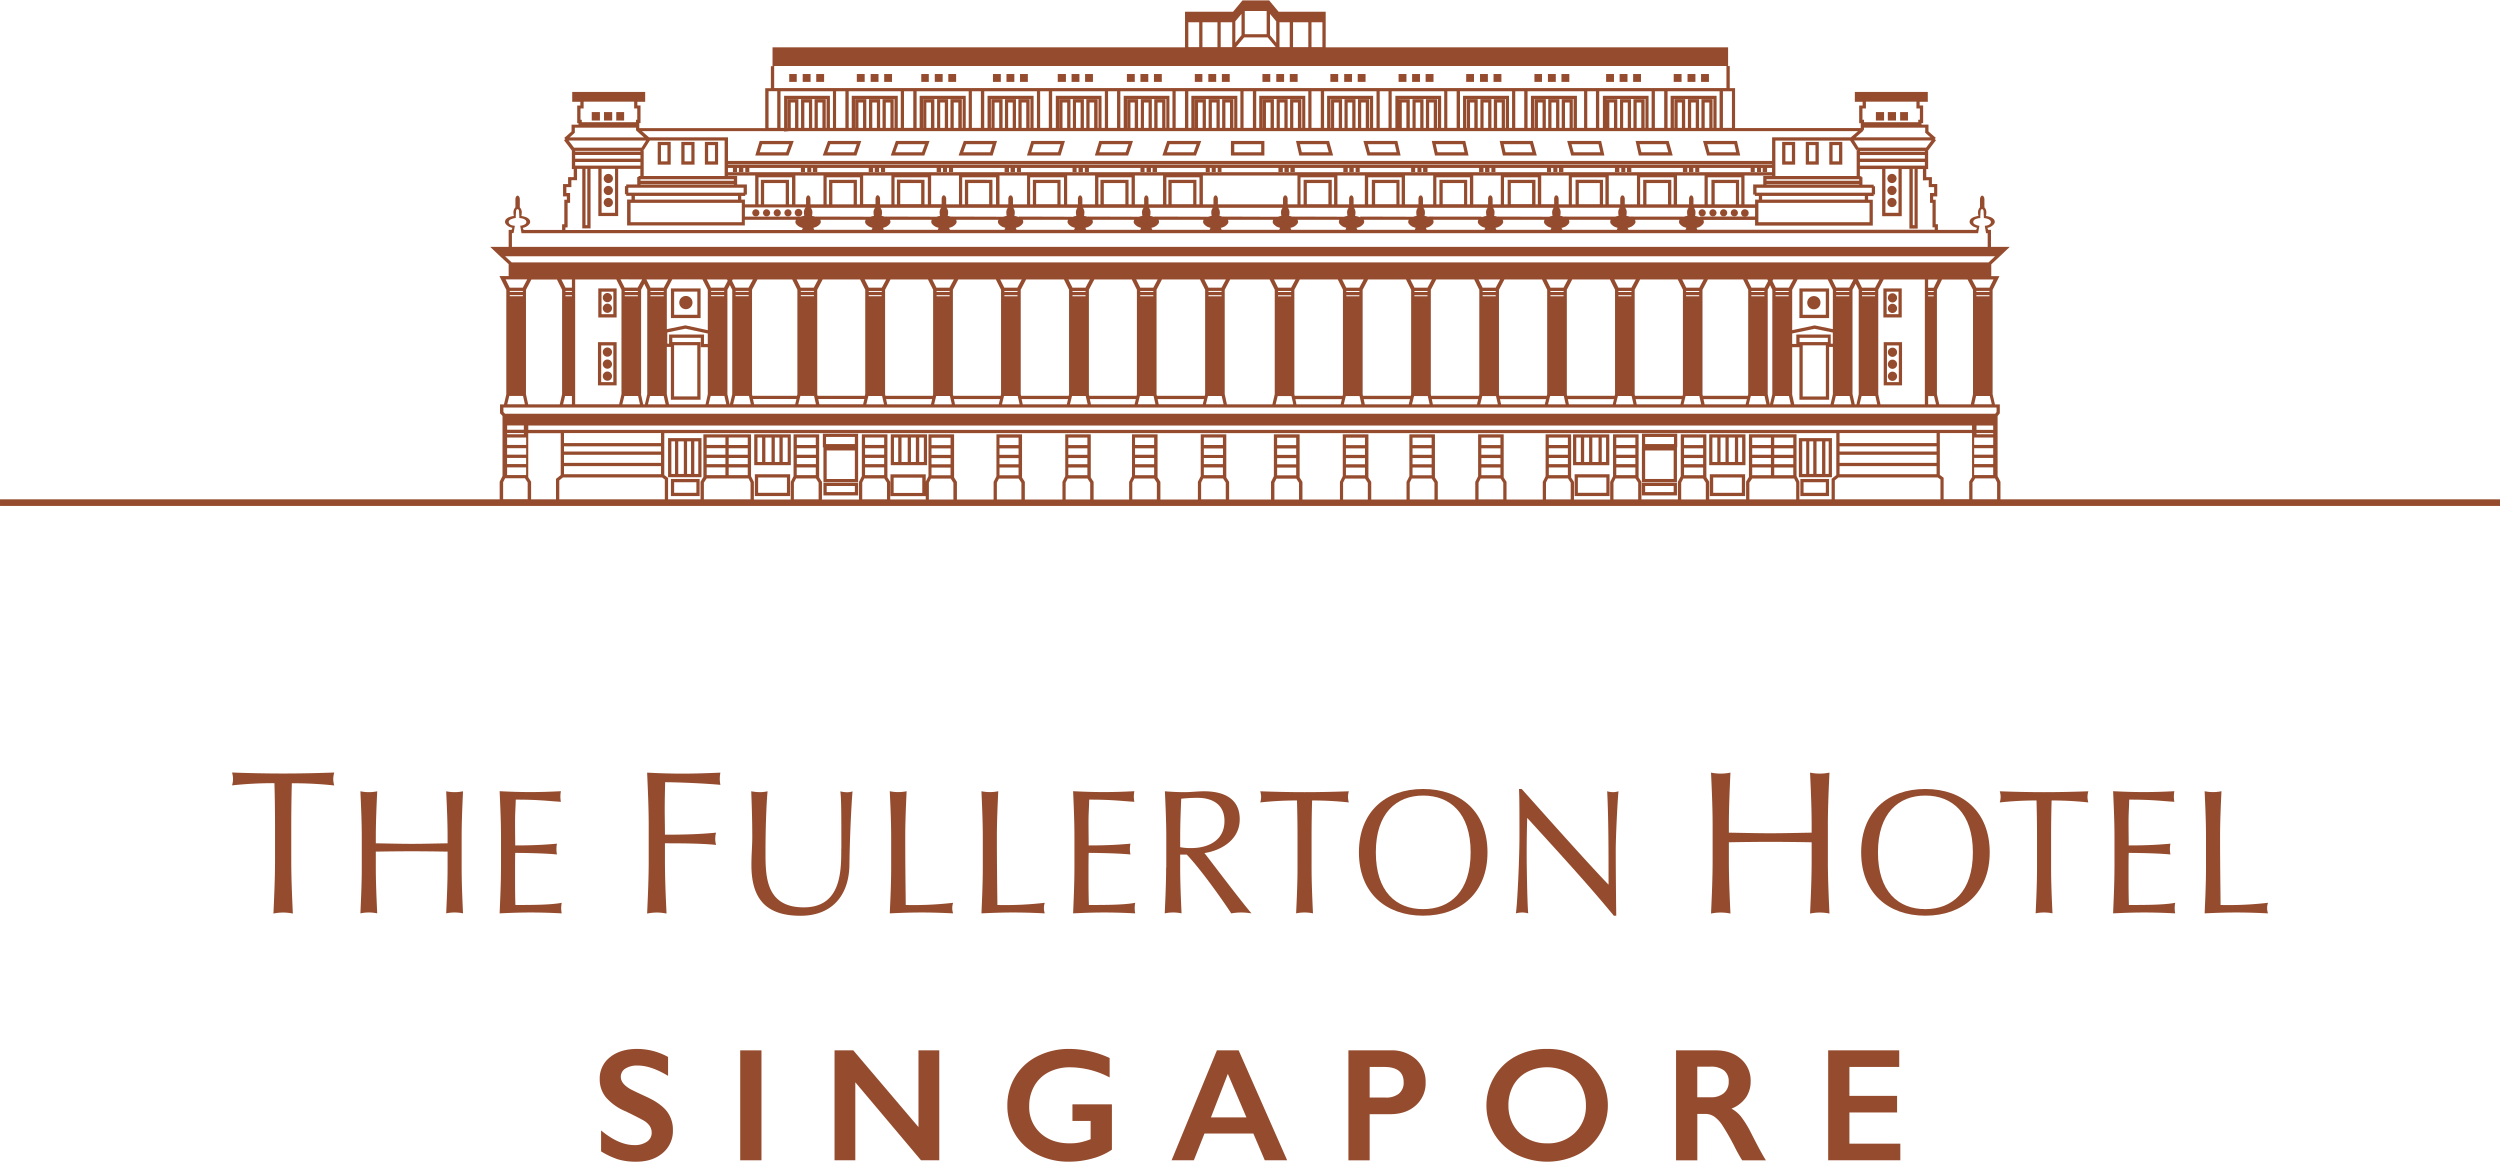 <svg height="215.602" viewBox="0 0 1133.86 526.7" width="463.817" xmlns="http://www.w3.org/2000/svg"><g fill="#954b2d"><path d="m124.74 390.16c0 8-.37 16-.72 24a21.27 21.27 0 0 1 8.8 0c-.36-7.95-.72-16-.72-24v-15.93q0-9.59.26-19.17a173.64 173.64 0 0 1 19.23 1 10.93 10.93 0 0 1 -.45-2.87 11.74 11.74 0 0 1 .45-3c-7.72.28-15.45.45-23.17.45s-15.45-.17-23.17-.45a11.2 11.2 0 0 1 .44 2.88 10.63 10.63 0 0 1 -.44 2.95 173.31 173.31 0 0 1 19.22-1q.27 9.58.27 19.17v15.93z"/><path d="m203 382.3c-5.45.07-10.82.24-16.27.24s-10.83-.17-16.28-.24v-2.81c0-6.91.32-13.89.63-20.79a18.35 18.35 0 0 1 -7.62 0c.3 6.9.62 13.88.62 20.79v13.8c0 6.91-.32 13.89-.62 20.78a18.35 18.35 0 0 1 7.62 0c-.31-6.89-.63-13.87-.63-20.78v-7.22c5.45-.09 10.82-.16 16.28-.16s10.82.07 16.27.16v7.22c0 6.91-.32 13.89-.63 20.78a18.39 18.39 0 0 1 7.63 0c-.31-6.89-.62-13.87-.62-20.78v-13.8c0-6.91.31-13.89.62-20.79a18.39 18.39 0 0 1 -7.63 0c.31 6.9.63 13.88.63 20.79z"/><path d="m227.22 393.21c0 6.91-.33 13.89-.62 20.86 4.75-.23 9.42-.4 14.16-.4s9.42.17 14 .4a12.18 12.18 0 0 1 -.24-2.32 13.89 13.89 0 0 1 .24-2.48c-4.9 1-14.09 1-21 1-.08-2-.16-5.94-.16-12 0-7.69 0-9.7.08-11.63 3.74 0 13.56.17 18.93.72a12.21 12.21 0 0 1 -.24-2.4 13.15 13.15 0 0 1 .24-2.5c-4.6.4-9.74.8-18.93.8 0-2-.08-6.41-.08-10.59 0-3.93.24-6.74.32-10.19 10.11 0 13.94.57 20.47 1a12.32 12.32 0 0 1 -.23-2.42 12.2 12.2 0 0 1 .23-2.4c-4.59.24-9.18.4-13.85.4s-9.26-.16-13.93-.4c.29 6.82.62 13.8.62 20.71v13.8z"/><path d="m294.22 390.16c0 8-.37 16-.72 24a21.27 21.27 0 0 1 8.8 0c-.37-7.95-.72-16-.72-24v-7.87c7.73 0 17.15.08 23.18.74a10.67 10.67 0 0 1 0-5.57c-7.46.75-15.45.93-23.18.93 0-3.89-.1-7.4-.1-11.67 0-3.88.1-7.77.19-12.13 5.84 0 18.59.56 25.06 1.2a14.4 14.4 0 0 1 0-5.55c-6.47.28-11.77.45-17.16.45s-10.68-.17-16.07-.45c.35 8 .72 16 .72 24v15.93z"/><path d="m381.55 384.78c0 10.11 0 26.57-17 26.57-17.36 0-17.36-14.21-17.36-25.12 0-11.87.47-22.79.94-27.53a15.51 15.51 0 0 1 -3.35.4 23.37 23.37 0 0 1 -4.06-.4c.16 4.66.47 11.95.47 20.79 0 4-.39 7.71-.39 12.67 0 15.57 6.86 23 22.27 23 14 0 22-8.91 22.18-23.11.16-11.72.79-25.85 1.41-33.31a7.56 7.56 0 0 1 -2.34.4 14 14 0 0 1 -3.19-.4c.46 3.14.46 10.83.46 26.08z"/><path d="m404.18 393.29c0 6.91-.31 13.89-.63 20.78 4.83-.23 9.58-.4 14.41-.4s9.58.17 14.33.4a7.4 7.4 0 0 1 0-4.8 153.61 153.61 0 0 1 -21.49 1c-.08-7.86-.23-17.33-.23-30.81 0-6.91.31-13.89.62-20.79a18.44 18.44 0 0 1 -7.64 0c.32 6.9.63 13.88.63 20.79v13.8z"/><path d="m445.74 393.29c0 6.91-.31 13.89-.61 20.78 4.82-.23 9.56-.4 14.39-.4s9.58.17 14.33.4a7.58 7.58 0 0 1 0-4.8 153.39 153.39 0 0 1 -21.49 1c-.07-7.86-.23-17.33-.23-30.81 0-6.91.31-13.89.62-20.79a18.35 18.35 0 0 1 -7.62 0c.3 6.9.61 13.88.61 20.79v13.8z"/><path d="m487.3 393.21c0 6.91-.3 13.89-.6 20.86 4.74-.23 9.41-.4 14.16-.4s9.41.17 14 .4a12.15 12.15 0 0 1 -.22-2.32 13.86 13.86 0 0 1 .22-2.48c-4.9 1-14.08 1-21 1-.09-2-.17-5.94-.17-12 0-7.69 0-9.7.08-11.63 3.73 0 13.55.17 18.93.72a12.21 12.21 0 0 1 -.24-2.4 13.15 13.15 0 0 1 .24-2.5c-4.59.4-9.74.8-18.93.8 0-2-.08-6.41-.08-10.59 0-3.93.24-6.74.31-10.19 10.14 0 13.94.57 20.48 1a13.14 13.14 0 0 1 -.23-2.42 13 13 0 0 1 .23-2.4c-4.6.24-9.19.4-13.86.4s-9.25-.16-13.92-.4c.3 6.82.6 13.8.6 20.71v13.8z"/><path d="m535.26 379.49c0-5.78.24-11.56.47-17.42a70 70 0 0 1 7.55-.4c5.29 0 12.07 2.09 12.07 10.51 0 9.56-8.49 12.27-14.87 12.27a24.17 24.17 0 0 1 -5.22-.4zm-6.37 13.8c0 6.91-.32 13.89-.63 20.78a18.35 18.35 0 0 1 7.62 0c-.3-6.89-.62-13.87-.62-20.78v-5.86h3c6.7 7 17 21.76 20.16 26.64a30 30 0 0 1 4.52-.4 32 32 0 0 1 4.67.4c-4.52-5.21-17.52-22.46-21.34-27.36 5.92-.8 16-5 16-15.33 0-9.54-7.4-12.68-16.19-12.68-3 0-5.91.4-8.88.4s-5.92-.16-8.87-.4c.31 6.9.63 13.88.63 20.79v13.8z"/><path d="m588.48 393.29c0 6.91-.32 13.89-.63 20.78a18.44 18.44 0 0 1 7.64 0c-.31-6.89-.63-13.87-.63-20.78v-13.8q0-8.3.24-16.62a148.74 148.74 0 0 1 16.66.89 9 9 0 0 1 -.39-2.5 9.52 9.52 0 0 1 .39-2.56c-6.7.24-13.4.4-20.09.4s-13.39-.16-20.09-.4a9.45 9.45 0 0 1 .39 2.49 9.14 9.14 0 0 1 -.39 2.57 148.88 148.88 0 0 1 16.66-.89q.24 8.33.24 16.62z"/><path d="m667 386.4c0 17.81-9.33 25.75-21.56 25.75s-21.44-7.94-21.44-25.75 9.33-25.76 21.48-25.76 21.52 7.93 21.52 25.76zm-50.67 0c0 18.21 12 28.72 29.11 28.72s29.2-10.51 29.2-28.72-12-28.74-29.2-28.74-29.11 10.51-29.11 28.74z"/><path d="m733.05 415.12c-.08-3.61-.24-21.35-.24-29.54 0-6.24.78-22.14 1.25-26.88a8.86 8.86 0 0 1 -2.48.4 10.13 10.13 0 0 1 -2.65-.4c.62 12.36.62 28 .62 42.37-9.49-9.87-26.7-29.21-39.39-43.41h-1.23c.21 3.6.21 11.39.21 21.51 0 10.59-1 31.13-1.62 34.9a12.94 12.94 0 0 1 2.87-.4 10.59 10.59 0 0 1 2.73.4c-.39-3.2-.7-20.13-.7-27 0-8.51.16-13.32.24-16.3 13.31 14.62 27.48 30 39.31 44.39z"/><path d="m821.66 377.46c-6.29.1-12.48.28-18.77.28s-12.49-.18-18.77-.28v-3.23c0-8 .35-16 .71-24a21.74 21.74 0 0 1 -8.8 0c.36 8 .72 16 .72 24v15.93c0 8-.36 16-.72 24a21.27 21.27 0 0 1 8.8 0c-.36-7.95-.71-16-.71-24v-8.33c6.28-.11 12.48-.19 18.77-.19s12.48.08 18.77.19v8.33c0 8-.35 16-.72 24a21.27 21.27 0 0 1 8.8 0c-.36-7.95-.72-16-.72-24v-15.93c0-8 .36-16 .72-24a21.74 21.74 0 0 1 -8.8 0c.37 8 .72 16 .72 24z"/><path d="m894.79 386.4c0 17.81-9.34 25.75-21.57 25.75s-21.48-7.94-21.48-25.75 9.35-25.76 21.48-25.76 21.57 7.93 21.57 25.76zm-50.67 0c0 18.21 12 28.72 29.1 28.72s29.2-10.51 29.2-28.72-12-28.74-29.2-28.74-29.1 10.51-29.1 28.74z"/><path d="m923.88 393.29c0 6.91-.31 13.89-.62 20.78a18.39 18.39 0 0 1 7.63 0c-.32-6.89-.63-13.87-.63-20.78v-13.8q0-8.3.24-16.62a148.56 148.56 0 0 1 16.65.89 9 9 0 0 1 -.38-2.5 9.51 9.51 0 0 1 .38-2.56c-6.69.24-13.38.4-20.08.4s-13.39-.16-20.08-.4a9.42 9.42 0 0 1 .38 2.49 9.13 9.13 0 0 1 -.38 2.57 148.48 148.48 0 0 1 16.66-.89q.23 8.33.23 16.62z"/><path d="m959 393.21c0 6.91-.32 13.89-.62 20.86 4.74-.23 9.41-.4 14.16-.4s9.42.17 14 .4a13 13 0 0 1 -.22-2.32 14.84 14.84 0 0 1 .22-2.48c-4.89 1-14.09 1-21 1-.07-2-.15-5.94-.15-12 0-7.69 0-9.7.08-11.63 3.74 0 13.54.17 18.91.72a13 13 0 0 1 -.23-2.4 14 14 0 0 1 .23-2.5c-4.59.4-9.72.8-18.91.8 0-2-.08-6.41-.08-10.59 0-3.93.23-6.74.3-10.19 10.13 0 14 .57 20.48 1a13.31 13.31 0 0 1 0-4.82c-4.59.24-9.19.4-13.86.4s-9.25-.16-13.92-.4c.3 6.82.62 13.8.62 20.71v13.8z"/><path d="m1000.52 393.29c0 6.91-.31 13.89-.62 20.78 4.83-.23 9.57-.4 14.4-.4s9.58.17 14.33.4a7.58 7.58 0 0 1 0-4.8 153.6 153.6 0 0 1 -21.5 1c-.06-7.86-.23-17.33-.23-30.81 0-6.91.31-13.89.63-20.79a18.39 18.39 0 0 1 -7.63 0c.31 6.9.62 13.88.62 20.79v13.8z"/><path d="m644.02 33.39h-3.57v3.57h3.57z"/><path d="m637.89 33.39h-3.57v3.57h3.57z"/><path d="m668.53 33.39h-3.55v3.57h3.55z"/><path d="m680.95 33.39h-3.57v3.57h3.57z"/><path d="m674.82 33.39h-3.57v3.57h3.57z"/><path d="m705.62 33.39h-3.57v3.57h3.57z"/><path d="m699.36 33.39h-3.43v3.57h3.43z"/><path d="m582.4 33.39h-3.55v3.57h3.55z"/><path d="m576.13 33.39h-3.56v3.57h3.56z"/><path d="m588.53 33.39h-3.55v3.57h3.55z"/><path d="m613.2 33.39h-3.55v3.57h3.55z"/><path d="m619.34 33.39h-3.56v3.57h3.56z"/><path d="m606.93 33.39h-3.55v3.57h3.55z"/><path d="m635.23 70.36-1.46-6.62h-15.4l1.84 6.62zm-2.65-5.14.82 3.66h-12.07l-1-3.66z"/><path d="m604.63 70.36-1.84-6.62h-15l1.49 6.62zm-3-5.14 1 3.66h-12.21l-.81-3.66z"/><path d="m573.46 63.74h-15.18v6.62h15.18zm-1.46 5.14h-12.2v-3.66h12.2z"/><path d="m697 70.36-1.83-6.62h-15l1.46 6.62zm-3-5.14 1 3.66h-12.17l-.83-3.66z"/><path d="m666.05 70.36-1.48-6.62h-15.2l1.47 6.62zm-2.65-5.14.8 3.66h-12.2l-.82-3.66z"/><path d="m775.08 33.39h-3.58v3.57h3.58z"/><path d="m711.76 33.39h-3.57v3.57h3.57z"/><path d="m738.14 33.39h-3.57v3.57h3.57z"/><path d="m732.01 33.39h-3.57v3.57h3.57z"/><path d="m744.27 33.39h-3.57v3.57h3.57z"/><path d="m768.95 33.39h-3.58v3.57h3.58z"/><path d="m762.66 33.39h-3.56v3.57h3.56z"/><path d="m789.26 70.36-1.47-6.62h-15.4l1.85 6.62zm-2.66-5.14.82 3.66h-12.07l-1-3.66z"/><path d="m758.65 70.36-1.83-6.62h-15l1.46 6.62zm-3-5.14 1 3.66h-12.21l-.81-3.66z"/><path d="m727.66 70.36-1.47-6.62h-15.41l1.84 6.62zm-2.66-5.14.81 3.66h-12.06l-1-3.66z"/><path d="m835.57 64.17h-5.9v10.32h5.9zm-1.48 8.83h-2.94v-7.35h2.94z"/><path d="m824.87 64.17h-5.87v10.32h5.9v-10.32zm-1.47 8.83h-2.95v-7.35h2.95z"/><path d="m814.18 64.17h-5.9v10.32h5.9zm-1.48 8.83h-2.94v-7.35h2.94z"/><path d="m829.58 144.08v-13.45h-13.47v13.45zm-12-12h10.5v10.5h-10.48v-10.5z"/><path d="m865.35 50.65h-3.56v3.84h3.56z"/><path d="m854.51 50.65h-3.71v3.84h3.71z"/><path d="m859.92 50.65h-3.71v3.84h3.71z"/><path d="m862.52 130.63h-8.32v13.18h8.32zm-1.47 11.68h-5.37v-10.2h5.37z"/><path d="m854.34 174.6h8.32v-19.6h-8.32zm1.48-18.11h5.37v16.64h-5.37z"/><path d="m775.48 224.81h16v-9.9h-16zm1.47-8.42h13.05v6.93h-13v-6.93z"/><path d="m783.34 196.8h-8.14v14h16.45v-14zm-3 1.48h2.24v11.07h-2.24zm3.71 0h2.81v11.07h-2.81zm-7.41 0h2.24v11.07h-2.24zm13.5 11.07h-1.81v-11.07h1.81z"/><path d="m823.12 216.25h7.74v-17.73h-15v17.73h7.28zm3.27-1.48h-2.51v-14.77h2.51v14.78zm-4 0h-1.8v-14.77h1.8v14.78zm7 0h-1.5v-14.77h1.5v14.78zm-12-14.78h1.8v14.78h-1.8v-14.77z"/><path d="m816.55 224.81h13v-7.76h-13zm1.48-6.28h10.07v4.79h-10.1v-4.79z"/><path d="m721.45 210.82h8.45v-14h-16.46v14h8zm3.55-1.47h-2.81v-11.07h2.81zm-4.28 0h-2.23v-11.07h2.23zm7.7 0h-1.95v-11.07h1.95zm-13.5-11.07h2.08v11.07h-2.09v-11.07z"/><path d="m714.16 224.81h15.84v-9.9h-15.84zm1.47-8.42h12.92v6.93h-12.92z"/><path d="m744.67 202.65v15.88h15.9v-15.83h.13v-6.18h-16v6.13zm14.41 14.4h-12.93v-12.92h12.93zm-12.93-19.05h13.07v3.22h-13.07z"/><path d="m744.67 224.52h15.9v-5.76h-15.9zm1.48-4.28h12.93v2.76h-12.93v-2.8z"/><path d="m283.07 50.65h-3.57v3.84h3.57z"/><path d="m277.66 50.65h-3.72v3.84h3.72z"/><path d="m272.09 50.65h-3.71v3.84h3.71z"/><path d="m279.67 130.63h-8.32v13.18h8.32zm-1.49 11.68h-5.36v-10.2h5.36z"/><path d="m373.77 33.39h-3.57v3.57h3.57z"/><path d="m367.64 33.39h-3.58v3.57h3.58z"/><path d="m361.36 33.39h-3.42v3.57h3.42z"/><path d="m392.17 33.39h-3.57v3.57h3.57z"/><path d="m404.57 33.39h-3.55v3.57h3.55z"/><path d="m398.44 33.39h-3.57v3.57h3.57z"/><path d="m427.54 33.39h-3.58v3.57h3.58z"/><path d="m421.25 33.39h-3.42v3.57h3.42z"/><path d="m360 63.74h-15.45l-2 6.62h15.05zm-15.46 5.14 1.12-3.66h12.24l-1.33 3.66z"/><path d="m319.69 64.17v10.32h6v-10.32zm4.57 8.83h-3.09v-7.35h3.09z"/><path d="m309 74.49h6v-10.32h-6zm1.48-8.84h3.08v7.35h-3.08z"/><path d="m298.3 74.49h5.9v-10.32h-5.9zm1.48-8.84h2.93v7.35h-2.93z"/><path d="m304.3 144.08h13.45v-13.45h-13.45zm1.46-12h10.51v10.5h-10.51z"/><path d="m421.6 63.74h-15.27l-2.33 6.62h15.2zm-15.55 5.14 1.32-3.66h12.12l-1.32 3.66z"/><path d="m390.62 63.74h-15.09l-2.39 6.62h15.28zm-15.37 5.14 1.31-3.66h12l-1.23 3.66z"/><path d="m514.67 33.39h-3.57v3.57h3.57z"/><path d="m526.93 33.39h-3.56v3.57h3.56z"/><path d="m520.8 33.39h-3.56v3.57h3.56z"/><path d="m551.6 33.39h-3.57v3.57h3.57z"/><path d="m545.33 33.39h-3.43v3.57h3.43z"/><path d="m557.73 33.39h-3.56v3.57h3.56z"/><path d="m433.65 33.39h-3.55v3.57h3.55z"/><path d="m466.17 33.39h-3.55v3.57h3.55z"/><path d="m460.05 33.39h-3.57v3.57h3.57z"/><path d="m453.92 33.39h-3.57v3.57h3.57z"/><path d="m483.44 33.39h-3.71v3.57h3.71z"/><path d="m495.7 33.39h-3.57v3.57h3.57z"/><path d="m489.57 33.39h-3.57v3.57h3.57z"/><path d="m483 63.74h-15.23l-2 6.62h15.23zm-15.26 5.14 1.12-3.66h12.14l-1.13 3.66z"/><path d="m452.21 63.74h-15.07l-2.39 6.62h15.44l2-6.62zm-15.35 5.14 1.32-3.66h12l-1.12 3.66z"/><path d="m544.82 63.74h-15.43l-2.2 6.62h15.23zm-15.58 5.14 1.21-3.66h12.25l-1.31 3.66z"/><path d="m513.84 63.74h-15.27l-2 6.62h15.08l2.2-6.62zm-15.29 5.14 1.12-3.66h12.13l-1.23 3.66z"/><path d="m373.16 202.7h.3v15.83h15.74v-22h-16v6.18zm14.55 14.35h-12.77v-12.92h12.77zm-13.06-19.05h13.06v3.22h-13.06z"/><path d="m412.42 196.8h-8.42v14h16.46v-14h-8zm-3.54 1.48h2.8v11.07h-2.8zm4.28 0h2.22v11.07h-2.22zm-7.71 0h1.94v11.07h-1.94zm13.55 11.07h-2.09v-11.07h2.09z"/><path d="m310.88 198.52h-7.88v17.73h15.16v-17.73h-7.29zm-3.26 1.48h2.52v14.78h-2.52zm4 0h1.8v14.78h-1.8zm-7.13 0h1.66v14.78h-1.66zm12.21 14.78h-1.8v-14.78h1.8z"/><path d="m304.3 224.81h13v-7.76h-13zm1.46-6.28h10.08v4.79h-10.08z"/><path d="m350.66 196.8h-8.58v14h16.59v-14h-8zm-3.53 1.48h2.79v11.07h-2.79zm4.28 0h2.09v11.07h-2.09zm-7.86 0h2.09v11.07h-2.09zm13.66 11.07h-2.21v-11.07h2.25v11.07z"/><path d="m342.36 224.81h16v-9.9h-16zm1.49-8.42h13.06v6.93h-13.06z"/><path d="m373.46 224.52h15.74v-5.76h-15.74zm1.48-4.28h12.77v2.76h-12.77v-2.8z"/><path d="m279.67 174.6v-19.6h-8.47v19.6zm-7-18.11h5.5v16.64h-5.5z"/><path d="m650.16 33.39h-3.58v3.57h3.58z"/><path d="m907.3 226.3v-8l-1.3-2.54v-19.48-1.47-1.95-4.34l1-1.28v-4h-2.2l-1.06-4.59v-47.36l2.4-4.82.7-1.42h-3.71v-5.35l3.83-3.58 4.55-4.33h-8.51v-7.7h-1.24l-.4-.91a8.42 8.42 0 0 0 1.53-.53s1.79-1 1.83-2.1-.79-1.77-1.91-2.26a12 12 0 0 0 -2.11-.53 4.68 4.68 0 0 0 .18-1.21 3.52 3.52 0 0 0 -.36-2 4.28 4.28 0 0 0 -.5-.68v-3.71c0-.68-.41-1.61-1-1.61s-1 .93-1 1.61v3.69a3 3 0 0 0 -.51.68 3.53 3.53 0 0 0 -.37 2 5.15 5.15 0 0 0 .18 1.21 12.72 12.72 0 0 0 -2.11.53c-1.12.49-1.94 1.11-1.9 2.26s1.82 2.1 1.82 2.1a8.32 8.32 0 0 0 1.54.53l-.4.91h-17.34v-2.57h-1v-11.09h-1.15v-1.51h1.85v-5.62h-2.42v-3.13h-2.56v-3.66h.85v-8.43l3.57-4.69-.6-.45.5-.57-3.32-2.91v-3.11h-3.15v-.67h.73v-8h-1.59v-1.66h3.7v-4.49h-33.09v4.49h3.53v1.68h-1.56v8h.71v2.23h-57v-18.12h-2.42v-10h-.74v-8.52h-182.51v-16.14h-21.36l-4.28-5.13h-12.1l-4.28 5.13h-21.78v16.14h-187.08v8.56h-.75v10h-2.56v18.1h-57.13v-2.27h.57v-8h-1.43v-1.66h3.54v-4.49h-33.09v4.49h3.68v1.68h-1.42v8h.57v.67h-3.14v3.11l-3.3 2.91.48.57-.6.45 3.56 4.69v8.43h.85v3.66h-2.55v3.13h-2.29v5.6h1.72v1.51h-1.15v11.12h-1v2.57h-17.44l-.39-.91a8.51 8.51 0 0 0 1.52-.53s1.79-1 1.82-2.1-.77-1.77-1.9-2.26a12.21 12.21 0 0 0 -2.09-.53 5.22 5.22 0 0 0 .16-1.21 3.37 3.37 0 0 0 -.36-2 3 3 0 0 0 -.5-.68v-3.72c0-.68-.4-1.61-1-1.61s-1 .93-1 1.61v3.69a5 5 0 0 0 -.51.68 3.52 3.52 0 0 0 -.36 2 5.78 5.78 0 0 0 .17 1.21 12.1 12.1 0 0 0 -2.1.53c-1.12.49-1.94 1.11-1.91 2.26s1.83 2.1 1.83 2.1a8.12 8.12 0 0 0 1.53.53l-.39.91h-1.32v7.7h-8.39l4.56 4.33 3.83 3.54v5.39h-4.18l.71 1.42 2.4 4.82v47.36l-1.06 4.59h-1.79v4l1.13 1.27v27.21l-1.29 2.57v8h-226.62v3h1133.86v-3zm-104.1-23.16v2.92h-8.5v-2.92zm-8.5-1.49v-3.37h8.5v3.37zm8.5 5.9v2.79h-8.5v-2.79zm0 4.29v3.49h-8.5v-3.49zm-8.49 5h19l.94 1.85v7.63h-21.23v-7.59zm18.62-13.68v2.92h-8.64v-2.92zm-8.64-1.49v-3.37h8.64v3.37zm8.64 5.9v2.79h-8.64v-2.79zm0 4.29v3.49h-8.64v-3.49zm1.48 3.92v-19h-21.59v19.32l-1.29 2.18v8h-16.73v-8l-1.28-2v-19.48h-11.62v19l-1.3 2.53v8h-16.54v-8l-1.28-2v-19.53h-11.6v19l-1.29 2.57v8h-16.42v-8l-1.29-2v-19.57h-11.58v19l-1.29 2.57v8h-16.43v-8l-1.29-2v-19.57h-11.6v19l-1.29 2.57v8h-17v-8l-1.29-2v-19.57h-11.6v19l-1.29 2.57v8h-16v-8l-1.28-2v-19.57h-11.64v19l-1.28 2.57v8h-17v-8l-1.28-2v-19.57h-11.69v19l-1.29 2.57v8h-19v-8l-1.28-2v-19.57h-11.6v19l-1.29 2.57v8h-17v-8l-1.29-2v-19.57h-11.6v19l-1.29 2.57v8h-16.11v-8l-1.29-2v-19.57h-11.58v19l-1.27 2.57v8h-17.05v-8l-1.27-2v-19.57h-11.62v19l-1.28 2.57v8h-16.64v-8l-1.28-2v-19.57h-11.63v19l-1.23 2.46v-3.31h-16v9.9h16v1.49h-16.11v-8l-1.27-2v-19.54h-11.61v19l-1.29 2.57v8h-16.79v-8l-1.27-2v-19.57h-11.62v19l-1.28 2.57v8h-16.71v-8l-1.29-2.57v-19h-21.62v19.32l-1.28 2.18v8h-14.72v-9.74l-1.72-1.29v-19h531.55v19l-2.13 1.73v9.3h-14.61v-8l-1.28-2.57zm-42.37-12.62v2.92h-8.65v-2.92zm-8.65-1.49v-3.37h8.65v3.37zm8.65 5.9v2.79h-8.65v-2.79zm0 4.29v3.49h-8.65v-3.49zm0 5 1.22 1.9v7.58h-11.16v-7.63l.94-1.85zm-30.74-13.72v2.92h-8.65v-2.92zm-8.65-1.49v-3.37h8.65v3.37zm8.65 5.9v2.79h-8.65v-2.79zm0 4.29v3.49h-8.65v-3.49zm.06 5 1.23 1.9v7.58h-11.21v-7.63l.92-1.85zm-30.66-13.7v2.92h-8.64v-2.92zm-8.64-1.49v-3.37h8.64v3.37zm8.64 5.9v2.79h-8.64v-2.79zm0 4.29v3.49h-8.64v-3.49zm.06 5 1.22 1.9v7.58h-11.21v-7.63l.94-1.85zm-30.65-13.68v2.92h-8.65v-2.92zm-8.65-1.49v-3.37h8.65v3.37zm8.65 5.9v2.79h-8.65v-2.79zm0 4.29v3.49h-8.65v-3.49zm.06 5 1.23 1.9v7.58h-11.21v-7.63l.92-1.85zm-31.26-13.68v2.92h-8.66v-2.92zm-8.66-1.49v-3.37h8.66v3.37zm8.66 5.9v2.79h-8.66v-2.79zm0 4.29v3.49h-8.66v-3.49zm.05 5 1.23 1.9v7.58h-11.22v-7.63l.93-1.85zm-30.28-13.68v2.92h-8.64v-2.92zm-8.64-1.49v-3.37h8.64v3.37zm8.64 5.9v2.79h-8.64v-2.79zm0 4.29v3.49h-8.64v-3.49zm.06 5 1.23 1.9v7.58h-11.22v-7.63l.93-1.85zm-31.27-13.68v2.92h-8.63v-2.92zm-8.63-1.49v-3.37h8.63v3.37zm8.63 5.9v2.79h-8.63v-2.79zm0 4.29v3.49h-8.63v-3.49zm.06 5 1.23 1.9v7.58h-11.16v-7.63l.93-1.85zm-33.24-13.68v2.92h-8.69v-2.92zm-8.69-1.59v-3.37h8.65v3.37zm8.65 5.9v2.79h-8.65v-2.79zm0 4.29v3.49h-8.65v-3.49zm.06 5 1.23 1.9v7.58h-11.17v-7.63l.92-1.85zm-31.26-13.68v2.92h-8.66v-2.92zm-8.66-1.49v-3.37h8.66v3.37zm8.66 5.9v2.79h-8.66v-2.79zm0 4.29v3.49h-8.66v-3.49zm0 5 1.23 1.9v7.58h-11.13v-7.63l.93-1.85zm-30.28-13.68v2.92h-8.65v-2.92zm-8.65-1.49v-3.37h8.65v3.37zm8.65 5.9v2.79h-8.65v-2.79zm0 4.29v3.49h-8.65v-3.49zm.05 5 1.23 1.9v7.58h-11.13v-7.63l.95-1.85zm-31.26-13.68v2.92h-8.64v-2.92zm-8.64-1.49v-3.37h8.64v3.37zm8.64 5.9v2.79h-8.64v-2.79zm0 4.29v3.49h-8.64v-3.49zm.06 5 1.23 1.9v7.58h-11.12v-7.63l.93-1.85zm-30.9-13.68v2.92h-8.64v-2.92zm-8.64-1.49v-3.37h8.64v3.37zm8.64 5.9v2.79h-8.64v-2.79zm0 4.29v3.49h-8.64v-3.49zm.06 5 1.23 1.9v7.58h-11.12v-7.63l.93-1.85zm-12.89-.43v6.93h-12.98v-6.93zm-17.29-13.35v2.92h-8.66v-2.92zm-8.66-1.49v-3.37h8.66v3.37zm8.66 5.9v2.79h-8.66v-2.79zm0 4.29v3.49h-8.66v-3.49zm.05 5 1.24 1.9v7.58h-11.23v-7.63l.93-1.85zm-31-13.68v2.92h-8.65v-2.92zm-8.65-1.49v-3.37h8.6v3.37zm8.65 5.9v2.79h-8.65v-2.79zm-8.65 4.29h8.6v3.49h-8.65v-3.49zm-1.28 6.83.93-1.85h9l1.22 1.9v7.58h-11.2v-7.63zm-31.12-15.55v2.92h-8.49v-2.92zm-8.49-1.49v-3.37h8.49v3.37zm8.49 5.9v2.79h-8.49v-2.79zm0 4.29v3.49h-8.49v-3.49zm10.49 5 .92 1.85v7.63h-21.17v-7.59l1.29-1.89zm-.36-13.68v2.92h-8.64v-2.92zm-8.64-1.49v-3.37h8.64v3.37zm8.64 5.9v2.79h-8.64v-2.79zm0 4.29v3.49h-8.64v-3.49zm-99.55 4.47v-20h14.73v19l-2.14 1.7v9.3h-11.29v-8l-1.28-2zm-9.6-6v-2.79h8.63v2.79zm8.63 1.5v3.49h-8.61v-3.49zm-8.61-5.77v-2.92h8.63v2.92zm0-4.41v-3.37h8.63v3.37zm0-4.85v-.52h7.6v.52zm664.41-3.94v1.95h-654.81v-1.95zm-60.09 18.4h44v3.65h-44zm0-1.48v-3.66h44v3.66zm0-5.13v-2.37h44v2.37zm0-3.86v-4.51h44v4.51zm-578.52 10.47h44v3.65h-44zm0-1.48v-3.66h44v3.66zm0-5.13v-2.37h44v2.37zm0-3.86v-4.51h44v4.51zm-2.14 16.93 1.66-1.33h44.95l1.25.92v9h-47.86v-8.58zm578.51 0 1.66-1.33h45l1.25.92v9h-47.91v-8.58zm47.63-2.45v-19h14.61v20l-1.29 2v8h-11.6v-9.74l-1.72-1.29zm15.57-3.43h8.63v3.49h-8.64v-3.49zm0-1.5v-2.79h8.63v2.79zm0-4.28v-2.92h8.63v2.92zm0-4.41v-3.37h8.63v3.37zm1.06-4.85v-.52h7.57v.52zm-1.82 21.92 1.23-1.9h9l.93 1.85v7.63h-11.16zm9.4-23.91h-7.58v-1.95h7.57v1.95zm1.26-10.08h.27v2l-.63.78h-675.85l-.74-.82v-2h677zm-652.67-58.11 2.33 4.68v47.36l-1.05 4.59h-14.33l-1-4.59v-47.36l2.46-4.68zm639.78 0 2.46 4.68v47.36l-1 4.59h-14.3l-1.06-4.59v-47.36l2.32-4.68zm-17.88 7.14h2.5v.48h-2.5zm0-1.47v-.44h2.5v.44zm0 47.19h2.65l.93 3.77h-3.58zm2.5-49.12h-2.5v-3.74h4.35zm-4 52.89h-20.13l-1-4.59v-47.36l2.46-4.68h18.67zm-70.32 0-.94-4.59v-47.36l1.08-2.08 1 2.08v47.36l-1.06 4.59zm-217.08-49.49v.48h-5.94v-.48zm-5.94-1.47v-.44h5.94v.44zm6.06 47.19.84 3.77h-8l.94-3.77zm1.82 1.4h21.05l-.54 2.37h-20.05l-.49-2.37zm29-47.12v.48h-5.93v-.48zm-5.93-1.47v-.44h5.93v.44zm6 47.19.85 3.77h-8l.92-3.77zm1.82 1.4h21.06l-.56 2.37h-19.93l-.5-2.37zm29-47.12v.48h-5.93v-.48zm-5.93-1.47v-.44h5.93v.44zm6.06 47.19.84 3.77h-8l.94-3.77zm1.81 1.4h21.06l-.56 2.37h-20l-.49-2.37zm29-47.12v.48h-5.94v-.48zm-5.94-1.47v-.44h5.94v.44zm6.06 47.19.85 3.77h-8l.93-3.77zm1.81 1.4h20.9l-.56 2.37h-19.83l-.5-2.37zm28.83-47.12v.48h-5.93v-.48zm-5.94-1.47v-.44h5.94v.44zm6.06 47.19.85 3.77h-8l.93-3.77zm1.81 1.4h20.94l-.54 2.37h-19.89l-.5-2.37zm28.83-47.12v.48h-5.89v-.48zm-5.89-1.47v-.44h5.94v.44zm6 47.19.85 3.77h-8l.93-3.77zm1.82 1.4h20.89l-.54 2.37h-19.84l-.49-2.37zm28.82-47.12v.48h-5.93v-.48zm-5.93-1.47v-.44h5.93v.44zm6 47.19.85 3.77h-8l.92-3.77zm1.83 1.4h19.75l-.56 2.37h-18.63l-.49-2.37zm27.67-47.12v.48h-5.92v-.48zm-5.92-1.47v-.44h5.92v.44zm6 47.19.84 3.77h-8l.94-3.77zm10.94-45.72v.48h-5.94v-.48zm-5.94-1.47v-.44h5.94v.44zm6.05 47.19.84 3.77h-8l.91-3.77zm19.78-23.75h-.81v-4.14h-15.61v4.28h-1.88v-4.75l10.18-2.12 8.25 1.7v5.08zm-14.95-.73v-1.93h12.83v1.93zm11.93 1.48v23.2h-10.5v-23.2zm-15.28 22.17v-21.31h3.29v23.82h13.47v-23.95h1.7v21.45l-1.07 4.59h-16.42l-1-4.59zm19.81.82h6.2l.86 3.77h-8l.93-3.77zm6.08-45.72v.48h-5.94v-.48zm-5.94-1.47v-.44h5.94v.44zm7.42 46.37v-47.35l1.43-2.72 1.38 2.72v47.36l-1 4.59h-.8l-1-4.59zm10.24-44.9v.48h-5.94v-.48zm-5.94-1.47v-.44h5.94v.44zm6.06 47.19.84 3.77h-8l.92-3.77zm-.12-49.12h-5.94l-1.84-3.73h9.75l-2 3.74zm-9.79-3.74-1.95 3.7h-5.94l-1.84-3.74zm-11.7 0 2.33 4.68v17.85l-8.27-1.7-10.17 2.17v-18.31l2.46-4.68zm-17.59 3.74h-5.94l-1.52-3.07.34-.67h9.09l-2 3.74zm-9.79-3.74.34.69-1.62 3.05h-5.92l-1.86-3.74zm-11 0 2.32 4.68v47.36l-.17.73h-20.42l-.14-.73v-47.35l2.46-4.68zm-19.85 3.74h-5.93l-1.86-3.74h9.77l-2 3.74zm-9.78-3.74 2.34 4.68v47.36l-.16.73h-21.58l-.14-.73v-47.35l2.46-4.68zm-21 3.74h-5.93l-1.85-3.74h9.76l-2 3.74zm-9.78-3.74 2.33 4.68v47.36l-.17.73h-21.54l-.15-.73v-47.35l2.46-4.68zm-21 3.74h-5.95l-1.85-3.74h9.76l-2 3.74zm-9.78-3.74 2.33 4.68v47.36l-.17.73h-21.53l-.16-.73v-47.35l2.46-4.68zm-21 3.74h-5.94l-1.85-3.74h9.76l-2 3.74zm-9.79-3.74 2.34 4.68v47.36l-.17.73h-21.67l-.15-.73v-47.35l2.46-4.68zm-21.14 3.74h-5.93l-1.86-3.74h9.77l-2 3.74zm-9.78-3.74 2.34 4.69v47.36l-.18.73h-21.67l-.14-.73v-47.36l2.46-4.68zm-21.15 3.74h-5.93l-1.86-3.74h9.77l-2 3.74zm-9.78-3.74 2.34 4.68v47.36l-.15.73h-21.7v.13l-.18-.86v-47.35l2.46-4.68zm-21.14 3.74h-5.94l-1.85-3.74h9.77l-2 3.74zm-9.78-3.74 2.33 4.68v47.36l-1.06 4.59h-20.63l-1-4.59v-47.35l2.46-4.68zm-244.91 56.64-1-4.59v-47.36l1.11-2.14 1.08 2.14v47.36l-1.07 4.59zm-41.62-49.49v.48h-5.94v-.48zm-5.94-1.47v-.44h5.94v.44zm6.05 47.19.86 3.77h-8l.91-3.77zm1.37-.82v-47.36l1.43-2.72 1.35 2.72v47.36l-1.06 4.59h-.78l-1-4.59zm10.24-44.9v.48h-6v-.48zm-6-1.47v-.44h6v.44zm6 47.19.86 3.77h-8l.93-3.77zm20-23.61h-1.72v-4.28h-15.84v4.14h-.8v-5.08l8.24-1.7 10.12 2.19zm-18.58 22.79v-21.45h1.84v23.95h13.45v-26.16h-12.8v-1.93h12.92v4.26h3.17v21.32l-1 4.6h-16.58zm3.3 1v-23.2h10.51v23.2zm16.61-.21h6.2l.86 3.77h-8l.92-3.77zm6.09-45.72v.48h-5.93v-.48zm-5.93-1.47v-.44h5.93v.44zm17.05 1.47v.48h-5.93v-.48zm-5.93-1.47v-.44h5.93v.44zm6.06 47.19.84 3.77h-8l.93-3.77zm1.81 1.4h19.72l-.56 2.37h-18.64l-.49-2.37zm27.65-47.12v.48h-5.94v-.48zm-5.94-1.47v-.44h5.94v.44zm6 47.19.86 3.77h-8l.94-3.77zm1.82 1.4h20.99l-.55 2.37h-19.85l-.5-2.37zm28.82-47.12v.48h-5.83v-.48zm-5.83-1.44v-.44h5.93v.44zm6.06 47.19.85 3.77h-8l.93-3.77zm1.82 1.4h20.88l-.54 2.37h-19.86l-.49-2.37zm28.81-47.12v.48h-5.93v-.48zm-5.93-1.47v-.44h5.93v.44zm6.06 47.19.85 3.77h-8l.92-3.77zm1.82 1.4h20.89l-.55 2.37h-19.86l-.49-2.37zm28.82-47.12v.48h-5.94v-.48zm-5.94-1.47v-.44h5.94v.44zm6.05 47.19.86 3.77h-8l.92-3.77zm1.82 1.4h21l-.55 2.37h-20l-.51-2.37zm28.94-47.12v.48h-5.93v-.48zm-5.92-1.47v-.44h5.92v.44zm6 47.19.86 3.77h-8l.92-3.77zm1.83 1.4h20.9l-.56 2.37h-19.81l-.5-2.37zm28.83-47.12v.48h-5.94v-.48zm-5.94-1.47v-.44h5.94v.44zm6.05 47.19.85 3.77h-8l.93-3.77zm1.83 1.4h21.05l-.55 2.37h-20l-.49-2.37zm29-47.12v.48h-5.93v-.48zm-5.93-1.47v-.44h5.92v.44zm6 47.19.85 3.77h-8l.93-3.77zm-.08-49.12h-5.93l-1.86-3.74h9.79zm-9.78-3.74 2.34 4.68v47.36l-.17.73h-21.7l-.16-.73v-47.36l2.46-4.68zm-21.14 3.74h-5.94l-1.86-3.74h9.78l-2 3.74zm-9.79-3.74 2.33 4.68v47.36l-.16.73h-21.46l-.15-.73v-47.36l2.46-4.68zm-21 3.74h-5.89l-1.86-3.74h9.76l-2 3.74zm-9.77-3.74 2.33 4.68v47.36l-.16.73h-21.6l-.16-.73v-47.36l2.45-4.68zm-21.1 3.74h-5.94l-1.86-3.74h9.78l-2 3.74zm-9.79-3.74 2.37 4.68v47.36l-.15.73h-21.53l-.15-.73v-47.36l2.46-4.68zm-21 3.74h-5.93l-1.86-3.74h9.77l-2 3.74zm-9.78-3.74 2.34 4.68v47.36l-.15.73h-21.48l-.15-.73v-47.36l2.46-4.68zm-21 3.74h-5.85l-1.85-3.74h9.77l-2 3.74zm-9.77-3.74 2.33 4.68v47.36l-.18.73h-21.43l-.16-.73v-47.36l2.47-4.68zm-21 3.74h-5.94l-1.85-3.74h9.77l-2 3.74zm-9.79-3.74 2.34 4.68v47.36l-.18.73h-20.24l-.15-.73v-47.36l2.47-4.68zm-19.8 3.74h-5.93l-1.56-3.13.31-.61h9.16l-2 3.74zm-9.79-3.74.33.63-1.66 3.11h-5.93l-1.87-3.74zm-11.11 0 2.41 4.68v18.33l-10.16-2.19-8.42 1.73v-17.87l2.46-4.68zm-17.59 3.74h-6l-1.84-3.72h9.84l-2 3.74zm-9.79-3.74-2 3.69h-5.94l-1.86-3.74zm-11.71 0 2.35 4.68v47.36l-1.07 4.59h-19.93v-56.63zm-20.13 5.67h-2.91v-.44h2.91zm0 1.47v.48h-2.91v-.48zm0 45.72v3.77h-4l.92-3.77zm0-49.12h-2.91l-1.86-3.74h4.77zm636 52.89.86-3.77h6.21l.92 3.77zm6.92-49.49v.48h-5.94v-.48zm-5.94-1.47v-.44h5.94v.44zm7.78-5.67-1.84 3.74h-5.94l-2-3.74h9.76zm-29.37-45v3.14h2.43v2.65h-1.86v4.47h1.13v11.12h1v1.09h-107.66l-.39-.91a8 8 0 0 0 1.55-.54s1.77-1 1.81-2.08a2 2 0 0 0 -.23-1h23.46v2.57h53.4v-11.72h-2.13v-1.66h2.53v-.75h.61v-3.69h-.61v-.75h-5.1v-3.38h-.45v-.46h-.7v-3.23h10.08v21.39h8.89v-21.39h3.48v27h3.76v-27h2.38v5.14zm-589.8 3.42h52.29v2.23h-52.31v-2.22zm-12.12-8.56h6.09v19.92h-6.09v-19.91zm-5.75-1.48h-6.24v-1.64h29.6v1.64zm-1.54 1.47h.8v25.53h-.8v-25.51zm-4.7-6.28h29.6v1.66h-29.6v-1.64zm30.49-2.59.52.33-.06.13zm-.4-.74h-30.61l-2.44-3.23h35.11l-2.05 3.23zm-31.26 1-.19.17v-.08l.22-.16v.07zm30.77.46v.36h-29.6v-.36zm1.48 7.37v-7.69l2.78-4.38h33.93v16.1h-36.71v-4zm581.1-7h-29.48v-.36h29.45v.36zm0 3.14h-29.48v-1.62h29.45v1.66zm-.12 3.17h-29.36v-1.64h29.45v1.64zm-5.39 1.47h.8v25.53h-.8v-25.51zm-12.41 0h5.94v19.93h-5.94v-19.91zm-6.18 10.79h-52.29v-2.21h52.29v2.23zm-52.93 10.85h-25.06v.18h-.05a13.36 13.36 0 0 0 -2.1-.53 4.36 4.36 0 0 0 .16-1.2 3.4 3.4 0 0 0 -.36-2 2.53 2.53 0 0 0 -.33-.48h27.74v4.09zm-179.11 0v.28a1.43 1.43 0 0 0 -.21-.12 13.8 13.8 0 0 0 -2.09-.53 5.91 5.91 0 0 0 .16-1.2 3.48 3.48 0 0 0 -.37-2 3.08 3.08 0 0 0 -.32-.48h29a3.11 3.11 0 0 0 -.34.48 3.48 3.48 0 0 0 -.36 2 5.28 5.28 0 0 0 .16 1.2 10.23 10.23 0 0 0 -1.56.37zm-260.54-5.56h-9.79v-9.64h9.79zm-11.27-11.12v11.12h-1.08v-12.22h15.21v12.22h-1.38v-11.12zm-54.57 1.91h42.3v.22h-42.3zm42.3-1.48h-42.3v-.67h42.3zm-2.65-5.8h2.25v1.83h1.85v-1.83h.86v1.83h2v-1.83h.88v1.83h1.85v-1.83h23.39v1.83h1.86v-1.83h1v1.83h1.86v-1.83h.7v1.83h2v-1.83h23.34v1.83h2v-1.83h.71v1.83h2v-1.83h.85v1.83h1.86v-1.83h23.39v1.83h2v-1.83h.86v1.83h1.85v-1.83h.85v1.83h1.87v-1.83h23.37v1.83h2v-1.83h.72v1.83h2v-1.83h.86v1.83h1.86v-1.83h23.38v1.83h1.85v-1.83h.86v1.83h2v-1.83h.86v1.83h1.86v-1.83h23.39v1.83h1.85v-1.83h.9v1.83h2v-1.83h.73v1.83h2v-1.83h22.11v1.83h1.85v-1.83h.85v1.83h1.86v-1.83h.86v1.83h1.74v-1.83h25.82v1.83h2v-1.83h.71v1.83h2v-1.83h.72v1.83h2v-1.83h22v1.83h2v-1.83h.72v1.83h2v-1.83h.85v1.83h1.86v-1.83h23.32v1.83h1.85v-1.83h1v1.83h1.86v-1.83h.72v1.83h2v-1.83h23.39v1.83h2v-1.83h.72v1.83h2v-1.83h.85v1.83h1.85v-1.83h23.38v1.83h1.86v-1.83h1v1.83h1.87v-1.83h.7v1.83h2v-1.83h23.4v1.83h2v-1.83h.86v1.83h1.85v-1.83h.72v1.83h2v-1.83h23.39v1.83h2v-1.83h.73v1.83h2v-1.83h.85v1.83h1.85v-1.83h23.3v1.83h1.86v-1.83h1v1.83h1.86v-1.83h.72v1.83h2v-1.83h2.26v1.94h-473.54zm457.14 16.49h-9.62v-9.64h9.62zm-11.11-11.12v11.12h-1.66v-12.22h15.21v12.22h-1v-11.12zm-3.14 11.12h-5v-2.43c0-.68-.39-1.61-1-1.61s-1 .93-1 1.61v2.43h-5.46v-13.06h12.48v13.06zm-16.54 0h-9.79v-9.64h9.79zm-11.27-11.12v11.12h-1.37v-12.22h15.21v12.22h-1.08v-11.12zm-9.4 7.08c-.63 0-1 .93-1 1.61v2.43h-5.2v-13.06h12.78v13.06h-5.52v-2.43c0-.68-.39-1.61-1-1.61zm-10.27 4h-9.52v-9.6h9.52v9.64zm-11-11.12v11.16h-1.66v-12.22h15.2v12.22h-1.08v-11.12zm-8.71 7.08c-.65 0-1 .93-1 1.61v2.43h-5.86v-13.02h12.5v13.06h-4.6v-2.43c0-.68-.4-1.61-1-1.61zm-11 4h-9.64v-9.56h9.64v9.64zm-11.08-11.04v11.12h-1.66v-12.22h15.34v12.22h-1.07v-11.12zm-7.88 7.08c-.65 0-1 .93-1 1.61v2.43h-6.73v-13.06h12.5v13.06h-3.71v-2.43c0-.68-.41-1.61-1-1.61zm-11.95 4h-9.63v-9.6h9.68v9.64zm-11.12-11.08v11.12h-1.38v-12.22h15.21v12.22h-1.23v-11.12zm-8.51 7.08c-.63 0-1 .93-1 1.61v2.43h-6.12v-13.06h12.8v13.06h-4.63v-2.43c0-.68-.39-1.61-1-1.61zm-11 4h-9.65v-9.6h9.65v9.64zm-11.15-11.08v11.12h-1.66v-12.22h15.21v12.22h-1v-11.12zm-9.3 7.08c-.64 0-1 .93-1 1.61v2.43h-5.3v-13.06h12.43v13.06h-5.1v-2.43c0-.68-.4-1.61-1-1.61zm-10.39 4h-9.78v-9.6h9.78v9.64zm-11.25-11.08v11.12h-1.39v-12.22h15.22v12.22h-1.06v-11.12zm-8.34 7.08c-.63 0-1 .93-1 1.61v2.43h-29.55v-2.43c0-.68-.39-1.61-1-1.61s-1 .93-1 1.61v2.43h-4.79v-13.06h42.88v13.06h-4.44v-2.43c0-.68-.41-1.61-1-1.61zm-41.72 4h-9.78v-9.6h9.78v9.64zm-11.27-11.08v11.12h-.9v-12.22h15v12.22h-1.38v-11.12zm-10 7.08c-.64 0-1 .93-1 1.61v2.43h-4.2v-13.06h12.78v13.06h-6.59v-2.43c0-.68-.4-1.61-1-1.61zm-9.51 4h-9.77v-9.6h9.77v9.64zm-11.3-11.08v11.12h-.94v-12.22h15.06v12.22h-1.37v-11.12zm-9.21 7.08c-.63 0-1 .93-1 1.61v2.43h-4.88v-13.06h12.64v13.06h-5.75v-2.43c0-.68-.41-1.61-1-1.61zm-10.32 4h-9.64v-9.6h9.64v9.64zm-11.12-11.08v11.12h-1.23v-12.22h15.34v12.22h-1.55v-11.12zm-10.14 7.08c-.62 0-1 .93-1 1.61v2.43h-4v-13.06h12.5v13.06h-6.38v-2.43c0-.68-.39-1.61-1-1.61zm-9.69 4h-9.51v-9.6h9.51v9.64zm-11-11.12v11.16h-1.23v-12.22h15.35v12.22h-1.63v-11.12zm-9.55 7.08c-.64 0-1 .93-1 1.61v2.43h-4.76v-13.02h12.63v13.06h-5.8v-2.43c0-.68-.41-1.61-1-1.61zm-10.28 4h-9.5v-9.56h9.5v9.64zm-11-11.12v11.2h-1.08v-12.22h15.1v12.22h-1.51v-11.12zm-8.71 7.08c-.64 0-1 .93-1 1.61v2.43h-5.6v-12.98h12.79v13.06h-5.12v-2.43c0-.68-.4-1.61-1-1.61zm-22.07-7v11.12h-1.09v-12.22h15.09v12.22h-1.37v-11.12zm11.12 11.12h-9.62v-9.64h9.65v9.64zm-26.45-13.06h12.79v13.06h-5.9v-2.43c0-.68-.39-1.61-1-1.61s-1 .93-1 1.61v2.43h-4.83v-13.06zm9.15 18.62a10 10 0 0 0 -1.56-.37 5.23 5.23 0 0 0 .18-1.2 3.56 3.56 0 0 0 -.37-2 3.11 3.11 0 0 0 -.34-.48h29.16c-.1.14-.21.29-.33.48a3.47 3.47 0 0 0 -.35 2 5.28 5.28 0 0 0 .16 1.2 11.07 11.07 0 0 0 -1.78.43v-.06zm31.59 0a10.66 10.66 0 0 0 -1.57-.37 5.84 5.84 0 0 0 .18-1.2 3.64 3.64 0 0 0 -.37-2 3.09 3.09 0 0 0 -.33-.48h27.55a4 4 0 0 0 -.33.48 3.48 3.48 0 0 0 -.36 2 4.75 4.75 0 0 0 .17 1.2 12.86 12.86 0 0 0 -1.82.43v-.06zm30 0a11 11 0 0 0 -1.57-.37 5.28 5.28 0 0 0 .16-1.2 3.48 3.48 0 0 0 -.36-2c-.11-.19-.23-.34-.32-.48h27.79a4 4 0 0 0 -.33.48 3.55 3.55 0 0 0 -.35 2 4.77 4.77 0 0 0 .16 1.2 11 11 0 0 0 -1.57.37zm30.65 0v.13a11.67 11.67 0 0 0 -2-.5 5.87 5.87 0 0 0 .17-1.2 3.64 3.64 0 0 0 -.37-2 2.14 2.14 0 0 0 -.33-.48h29.16a3.09 3.09 0 0 0 -.33.48 3.47 3.47 0 0 0 -.35 2 6 6 0 0 0 .15 1.2 11.91 11.91 0 0 0 -2 .5v-.13zm31.14 0a10.52 10.52 0 0 0 -1.56-.37 5.28 5.28 0 0 0 .16-1.2 3.47 3.47 0 0 0 -.35-2 4 4 0 0 0 -.34-.48h27.55a5.7 5.7 0 0 0 -.32.48 3.4 3.4 0 0 0 -.36 2 5.28 5.28 0 0 0 .16 1.2 10.23 10.23 0 0 0 -1.56.37zm30.34 0v.1a12.85 12.85 0 0 0 -1.92-.47 5.91 5.91 0 0 0 .16-1.2 3.33 3.33 0 0 0 -.37-2 2.53 2.53 0 0 0 -.33-.48h29a3.08 3.08 0 0 0 -.32.48 3.4 3.4 0 0 0 -.37 2 4.75 4.75 0 0 0 .17 1.2 11.39 11.39 0 0 0 -1.83.45v-.08zm31.09 0a10.52 10.52 0 0 0 -1.56-.37 5.87 5.87 0 0 0 .17-1.2 3.64 3.64 0 0 0 -.37-2 3.09 3.09 0 0 0 -.33-.48h29.16a3.09 3.09 0 0 0 -.33.48 3.47 3.47 0 0 0 -.35 2 5.31 5.31 0 0 0 .15 1.2 9.14 9.14 0 0 0 -1.6.39zm31.58 0a10.83 10.83 0 0 0 -1.56-.37 5.28 5.28 0 0 0 .16-1.2 3.55 3.55 0 0 0 -.36-2 3.09 3.09 0 0 0 -.33-.48h27.56a3.09 3.09 0 0 0 -.33.48 3.4 3.4 0 0 0 -.36 2 5.28 5.28 0 0 0 .16 1.2 10.23 10.23 0 0 0 -1.56.37zm61.68 0v.06a13.19 13.19 0 0 0 -1.82-.43 5.23 5.23 0 0 0 .18-1.2 3.64 3.64 0 0 0 -.37-2 4 4 0 0 0 -.33-.48h29.16a3.09 3.09 0 0 0 -.33.48 3.48 3.48 0 0 0 -.37 2 5.87 5.87 0 0 0 .17 1.2 14 14 0 0 0 -2.1.53h-.1v-.21zm31.33 0a10.83 10.83 0 0 0 -1.56-.37 6.71 6.71 0 0 0 .16-1.2 3.55 3.55 0 0 0 -.36-2 5.61 5.61 0 0 0 -.33-.48h27.56a2.53 2.53 0 0 0 -.33.48 3.48 3.48 0 0 0 -.37 2 5.25 5.25 0 0 0 .17 1.2 10 10 0 0 0 -1.56.37zm30.14 0a13.16 13.16 0 0 0 -1.72-.41 6 6 0 0 0 .15-1.2 3.4 3.4 0 0 0 -.37-2 2.5 2.5 0 0 0 -.32-.48h27.56a2.5 2.5 0 0 0 -.32.48 3.4 3.4 0 0 0 -.37 2 6 6 0 0 0 .15 1.2 11 11 0 0 0 -1.55.37zm29.94 0a11.63 11.63 0 0 0 -1.69-.41 5.31 5.31 0 0 0 .15-1.2 3.4 3.4 0 0 0 -.36-2 2.5 2.5 0 0 0 -.32-.48h28.79a2.11 2.11 0 0 0 -.32.48 3.33 3.33 0 0 0 -.37 2 5.28 5.28 0 0 0 .16 1.2 10.83 10.83 0 0 0 -1.56.37zm56.7-7.7v2.14h-4.8v-13.06h12.49v.23h-4v3.84h-4.56v4.59h.74v.6h1.82v1.66zm5.18-6.85v-.22h42v.22zm42-2.37v.67h-42v-.67zm-44 9.22v-1.66h46.58v1.66zm-1.7 1.48h50.42v8.78h-50.4v-8.78zm45-24.27-.25.49-.13-.25zm31.66.22.21.16v.08l-.18-.17v-.07zm-.66-1h-30.6l-2-3.23h35.12l-2.45 3.23zm-34.38-3.19 2.81 4.35.16-.12v11.84h-36.87v-16.07zm-35.39 10.93h-473.55v-.22h473.55zm-469 14.17v1.66h-46.77v-1.66zm-47.46 3.14h49.17v8.78h-50.42v-8.78zm48.93-1.48v-1.66h1.82v-.6h.74v-4.59h-4.42v-3.84h-4.13v-.23h12.31v13.06h-4.65v-2.14zm1.67 3.59h27.46a4 4 0 0 0 -.31.48 3.4 3.4 0 0 0 -.37 2 5.91 5.91 0 0 0 .16 1.2 8.91 8.91 0 0 0 -1.58.39h-25.36zm31.06 9.14a8.07 8.07 0 0 0 1.54-.54s1.78-1 1.82-2.08a1.72 1.72 0 0 0 -.24-1h20.58a1.81 1.81 0 0 0 -.24 1c0 1.07 1.82 2.08 1.82 2.08a8.36 8.36 0 0 0 1.54.54l-.4.91h-26.05l-.39-.91zm31.58 0a8.67 8.67 0 0 0 1.54-.54s1.77-1 1.82-2.08a2 2 0 0 0 -.24-1h19a1.72 1.72 0 0 0 -.23 1c0 1.07 1.81 2.08 1.81 2.08a8.36 8.36 0 0 0 1.54.54l-.39.91h-24.48l-.39-.91zm30 0a8.07 8.07 0 0 0 1.54-.54s1.78-1 1.83-2.08a1.81 1.81 0 0 0 -.24-1h19.23a1.72 1.72 0 0 0 -.23 1c0 1.07 1.8 2.08 1.8 2.08a8.27 8.27 0 0 0 1.55.54l-.4.91h-24.73l-.41-.91zm30.23 0a8.07 8.07 0 0 0 1.54-.54s1.78-1 1.82-2.08a2 2 0 0 0 -.23-1h20.56a2 2 0 0 0 -.22 1c0 1.07 1.82 2.08 1.82 2.08a7.87 7.87 0 0 0 1.53.54l-.39.91h-26.1l-.39-.91zm31.59 0a8.46 8.46 0 0 0 1.53-.54s1.79-1 1.82-2.08a2 2 0 0 0 -.23-1h19a1.81 1.81 0 0 0 -.24 1c0 1.07 1.82 2.08 1.82 2.08a8.07 8.07 0 0 0 1.54.54l-.39.91h-24.52l-.39-.91zm30 0a8.07 8.07 0 0 0 1.54-.54s1.79-1 1.82-2.08a1.72 1.72 0 0 0 -.24-1h20.47a1.64 1.64 0 0 0 -.23 1c0 1.07 1.8 2.08 1.8 2.08a8.19 8.19 0 0 0 1.56.54l-.41.91h-26l-.4-.91zm31.46 0a8.07 8.07 0 0 0 1.54-.54s1.78-1 1.82-2.08a2.15 2.15 0 0 0 -.23-1h20.56a2 2 0 0 0 -.23 1c0 1.07 1.82 2.08 1.82 2.08a8.07 8.07 0 0 0 1.54.54l-.39.91h-26.14l-.39-.91zm31.58 0a8.36 8.36 0 0 0 1.54-.54s1.78-1 1.82-2.08a2 2 0 0 0 -.23-1h19a1.91 1.91 0 0 0 -.23 1c0 1.07 1.82 2.08 1.82 2.08a7.79 7.79 0 0 0 1.54.54l-.39.91h-24.58l-.39-.91zm30 0a8 8 0 0 0 1.55-.54s1.77-1 1.81-2.08a1.64 1.64 0 0 0 -.23-1h20.47a1.82 1.82 0 0 0 -.26 1c0 1.07 1.83 2.08 1.83 2.08a8.46 8.46 0 0 0 1.53.54l-.39.91h-26.04l-.4-.91zm31.47 0a8.15 8.15 0 0 0 1.53-.54s1.79-1 1.83-2.08a1.81 1.81 0 0 0 -.24-1h20.57a2 2 0 0 0 -.23 1c0 1.07 1.83 2.08 1.83 2.08a8.15 8.15 0 0 0 1.53.54l-.4.91h-26.17l-.39-.91zm31.58 0a8.15 8.15 0 0 0 1.53-.54s1.79-1 1.83-2.08a2 2 0 0 0 -.24-1h19a1.81 1.81 0 0 0 -.23 1c0 1.07 1.81 2.08 1.81 2.08a8 8 0 0 0 1.55.54l-.39.91h-24.61l-.39-.91zm30 0a8 8 0 0 0 1.55-.54s1.77-1 1.81-2.08a1.81 1.81 0 0 0 -.22-1h19a1.81 1.81 0 0 0 -.22 1c0 1.07 1.81 2.08 1.81 2.08a8 8 0 0 0 1.55.54l-.4.91h-24.65l-.4-.91zm30 0a8 8 0 0 0 1.55-.54s1.77-1 1.81-2.08a1.91 1.91 0 0 0 -.23-1h20.19a1.9 1.9 0 0 0 -.21 1c0 1.07 1.81 2.08 1.81 2.08a8.15 8.15 0 0 0 1.53.54l-.38.91h-25.87l-.4-.91zm106.3-54.04h1.57v-3.1h22.91v3.1h1.56v5.09h-.74v1.14h-24.59v-1.14h-.71zm26.8 8.7h1.66v2.41h.37l-.11.12 2.09 1.85h-33.83l3.48-3-.49-.56.66.33.14-.29h-.09v-.86zm-86 .09h-4.08v-16.62h4.08zm-10.26 0h-2.09v-11.49h2.09zm-3.58-13v13h-1.07v-13h-5.06v13h-1.23v-13h-4.9v13h-.22v-13.07h17.91v13.07h-.38v-13zm-2.56 13h-2.1v-11.49h2.09v11.49zm-6.29 0h-1.93v-11.49h1.93zm-5.12-14.54v14.54h-1.38v-16.62h23.59v16.62h-1.36v-14.54zm-13.31 14.54h-2.08v-11.49h2.08zm-3.56-13v13h-1.08v-13h-5v13h-1.23v-13h-5v-.09h17.76v13.09h-.37v-13zm-2.56 13h-2.09v-11.49h2.09zm-6.29 0h-2.07v-11.49h2.1v11.49zm-5-14.54v14.54h-1.66v-16.62h23.76v16.62h-1.38v-14.54zm-15.1 14.54h-2.08v-11.49h2.08zm-3.57-13v13h-1.07v-13h-5.05v13h-1.09v-13h-5.09v13h-.22v-13.07h17.91v13.07h-.37v-13zm-2.56 13h-2.09v-11.49h2.09zm-6.13 0h-2.09v-11.49h2.09zm-5.27-14.54v14.54h-1.53v-16.62h25.63v16.62h-3.24v-14.54zm-13.27 14.54h-2.07v-11.49h2.09v11.49zm-3.57-13v13h-1.08v-13h-5v13h-1.22v-13h-4.92v13h-.28v-13.07h17.93v13.07h-.38v-13zm-2.56 13h-2.09v-11.49h2.09zm-8.22 0v-11.49h1.94v11.49zm-3.18-14.54v14.54h-1.38v-16.62h23.62v16.62h-1.38v-14.54zm-13.28 14.54h-2.08v-11.49h2.08zm-3.56-13v13h-1.08v-13h-5v13h-1.23v-13h-5v-.09h17.77v13.09h-.38v-13zm-2.57 13h-2.08v-11.49h2.08zm-6.28 0h-2.08v-11.49h2.08zm-5-14.54v14.54h-1.66v-16.62h23.81v16.62h-1.38v-14.54zm-15.5 14.54v-11.49h2.08v11.49zm-1.47-13v13h-1.1v-13h-5v13h-1.1v-13h-5v13h-.23v-13.07h17.91v13.07h-.37v-13zm-2.58 13h-2.08v-11.49h2.08zm-6.12 0h-2.09v-11.49h2.09zm-5.29-14.54v14.54h-1.36v-16.62h23.77v16.62h-1.53v-14.54zm-13.24 14.54h-2.09v-11.49h2.09zm-3.55-13v13h-1.1v-13h-5v13h-1.23v-13h-5v13h-.09v-13.07h17.91v13.07h-.37v-13zm-2.58 13h-2.08v-11.49h2.08zm-6.27 0h-2.09v-11.49h2.09zm-5.14-14.54v14.54h-1.36v-16.62h23.61v16.62h-1.36v-14.54zm-13.26 14.54h-2.08v-11.49h2.08zm-3.56-13v13h-1.09v-13h-5.05v13h-1.23v-13h-5v13h-.07v-13.07h17.91v13.07h-.37v-13zm-2.57 13h-2.09v-11.49h2.09zm-6.27 0h-2.09v-11.49h2.09zm-5.14-14.54v14.54h-1.37v-16.62h23.62v16.62h-1.38v-14.54zm-13.26 14.54h-2.05v-11.49h2.09v11.49zm-3.56-13v13h-1.09v-13h-5v13h-1.23v-13h-4.91v13h-.08v-13.07h17.78v13.07h-.38v-13zm-2.57 13h-2.09v-11.49h2.09zm-6.28 0h-1.94v-11.49h1.94zm-5-14.54v14.54h-1.52v-16.62h23.63v16.62h-1.38v-14.54zm-13.4 14.54h-2.08v-11.49h2.08zm-3.56-13v13h-1.09v-13h-5v13h-1.09v-13h-5v13h-.08v-13.07h17.78v13.07h-.39v-13zm-2.56 13h-2.12v-11.49h2.09v11.49zm-6.14 0h-2.09v-11.49h2.11v11.49zm-5.13-14.54v14.54h-1.66v-16.62h23.9v16.62h-1.51v-14.54zm-13.41 14.54h-2.08v-11.49h2.08zm-3.57-13v13h-1.09v-13h-5v13h-1.08v-13h-5.05v13h-.23v-13.07h17.91v13.07h-.38v-13zm-2.56 13h-2.08v-11.49h2.08zm-6.14 0h-2.08v-11.49h2.08zm-5.28-14.54v14.54h-1.5v-16.62h23.9v16.62h-1.52v-14.54zm-13.26 14.54h-2.08v-11.49h2.08zm-3.56-13v13h-1.07v-13h-5v13h-1.23v-13h-5v13h-.09v-13.07h17.91v13.07h-.37v-13zm-2.57 13h-2.08v-11.49h2.08zm-6.27 0h-2.09v-11.49h2.09zm-5.14-14.54v14.54h-1.37v-16.62h23.62v16.62h-1.34v-14.54zm-13.26 14.54h-2.08v-11.49h2.08zm-3.57-13v13h-1.08v-13h-5.05v13h-1.22v-13h-5.06v13h-.08v-13.07h17.91v13.07h-.37v-13zm-2.56 13h-2.09v-11.49h2.09zm-6.28 0h-2.08v-11.49h2.08zm-5.13-14.54v14.54h-1.37v-16.62h23.62v16.62h-1.37v-14.54zm-30.67 0v14.54h-1.62v-16.62h23.77v16.62h-1.37v-14.54zm17.38 14.54h-2.09v-11.49h2.09zm-3.57-13v13h-1.08v-13h-5.05v13h-1.2v-13h-4.89v13.11h-.1v-13.18h17.77v13.07h-.38v-13zm-2.57 13h-2.06v-11.49h2.09v11.49zm-6.27 0h-1.95v-11.49h1.95zm18.6-16.62h4.22v16.62h-4.22zm30.8 0h4.22v16.62h-4.21v-16.62zm30.8 0h4.08v16.62h-4.08zm30.95 0h3.93v16.62h-3.93zm30.81 0h4.07v16.62h-4.07zm30.66 0h4.22v16.62h-4.22zm30.79 0h4.23v16.62h-4.23zm30.81 0h4.22v16.62h-4.22zm30.94 0h4v16.62h-4zm30.67 0h4.22v16.62h-4.22zm30.81 0h4.07v16.62h-4.07zm32.66 0h3.93v16.62h-3.93zm30.66 0h4.22v16.62h-4.22zm-150.79-20h-4.95v-11.27h4.95zm-21-2.05-2.76-3.35v-9.67l2.8 3.36v9.66zm-4.29-3.82h-9.92v-10.51h9.92zm-11.41.47-2.79 3.35v-9.67l2.79-3.35zm-17.71-5.87h6.8v11.27h-6.8zm8.28 0h5.22v11.27h-5.22zm10.59 6.85h10.71l3.66 4.39h-18l3.67-4.39zm16.07 4.15v-11h4.65v11.27h-4.59a.57.57 0 0 0 -.06-.27zm6.14-11h6.93v11.27h-6.93zm-47.49 0h4.93v11.27h-4.93zm244.06 19.83v10h-431.89v-10zm-434.45 11.44h3.94v16.62h-3.93v-16.62zm-.74 18.11h7.81v.21l2.35-.21h484.69l-3.26 2.8h-35.69v10.69h-473.55v-10.69h-35.83l-3.18-2.8zm-60.21-13.38v3.1h1.4v5.09h-.56v1.14h-24.59v-1.14h-.58v-5.09h1.42v-3.1zm-26.9 11.8h27.76v.84h-.09l.14.29a.83.83 0 0 0 .16.21l3.38 3h-33.69l2.09-1.85-.12-.12h.37zm-3.28 45.2v-11.11h1.13v-4.47h-1.69v-2.65h2.27v-3.14h2.57v-5.14h2.37v27h3.76v-27h3.52v21.39h9v-21.39h10.06v3.23h-.82v.46h-.59v3.38h-5v.75h-.58v3.69h.58v.73h2.4v1.66h-2v11.75h53.4v-2.55h23.2a1.73 1.73 0 0 0 -.25 1c0 1.07 1.83 2.08 1.83 2.08a8.07 8.07 0 0 0 1.54.54l-.41.91h-107.28v-1.12zm-24.5 2.58.6-3.37a6.44 6.44 0 0 1 -1.63-.3c-.7-.33-1.17-.75-1.17-1.41 0-1.34 2.7-1.75 3.21-1.81-.06-.2.13-3.14.13-3.14 0-.36.26-.88.67-.88s.66.52.66.88c0 0 .19 2.94.14 3.14.51.06 3.2.3 3.2 1.81 0 .83-.66 1.1-1.45 1.41a5.93 5.93 0 0 1 -1.34.3l.58 3.37h660.63l.6-3.37a5.71 5.71 0 0 1 -1.34-.3c-.79-.31-1.45-.58-1.45-1.41 0-1.51 2.69-1.75 3.2-1.81-.06-.2.12-3.14.12-3.14 0-.36.27-.88.68-.88s.67.52.67.88c0 0 .17 2.94.11 3.14.53.06 3.21.47 3.21 1.81 0 .66-.45 1.08-1.17 1.41a6.24 6.24 0 0 1 -1.6.3l.58 3.37h.74v6.21h-669.31v-6.21zm671.91 10.54-2.9 2.72v.05h-669.93v-.05l-2.93-2.72zm-673.38 10.5h7.65l-2 3.74h-5.94l-1.85-3.74h2.11zm-.26 5.67v-.44h5.94v.44zm5.94 1.47v.48h-5.94v-.48zm-6.13 45.72h6.21l.84 3.77h-8l.92-3.77zm6.56 13.38v1.95h-7.56v-1.95zm-9.42 25.81.94-1.85h9l1.23 1.9v7.58h-11.13v-7.63z"/><path d="m275.49 136.89a2.09 2.09 0 1 0 -2.09-2.08 2.08 2.08 0 0 0 2.09 2.08z"/><path d="m275.49 141.71a2.09 2.09 0 1 0 -2.09-2.09 2.09 2.09 0 0 0 2.09 2.09z"/><path d="m275.49 157.42a2.09 2.09 0 1 0 2.09 2.1 2.1 2.1 0 0 0 -2.09-2.1z"/><path d="m275.49 162.87a2.09 2.09 0 1 0 2.09 2.08 2.09 2.09 0 0 0 -2.09-2.08z"/><path d="m275.49 168.32a2.09 2.09 0 1 0 2.09 2.08 2.09 2.09 0 0 0 -2.09-2.08z"/><path d="m311.14 134.05a3 3 0 1 0 2.94 3 3 3 0 0 0 -2.94-3z"/><path d="m858.31 137a2.09 2.09 0 1 0 -2.08-2.1 2.09 2.09 0 0 0 2.08 2.1z"/><path d="m858.31 141.77a2.09 2.09 0 1 0 -2.08-2.08 2.09 2.09 0 0 0 2.08 2.08z"/><path d="m858.31 157.49a2.09 2.09 0 1 0 2.1 2.09 2.08 2.08 0 0 0 -2.1-2.09z"/><path d="m858.31 162.93a2.09 2.09 0 1 0 2.1 2.09 2.09 2.09 0 0 0 -2.1-2.09z"/><path d="m858.31 168.38a2.09 2.09 0 1 0 2.1 2.09 2.09 2.09 0 0 0 -2.1-2.09z"/><path d="m822.66 134.11a3 3 0 1 0 3 3 2.95 2.95 0 0 0 -3-3z"/><path d="m275.9 78.68a2.09 2.09 0 1 0 2.1 2.09 2.1 2.1 0 0 0 -2.09-2.09z"/><path d="m275.9 84.12a2.09 2.09 0 1 0 2.09 2.1 2.1 2.1 0 0 0 -2.09-2.1z"/><path d="m275.9 89.57a2.09 2.09 0 1 0 2.09 2.1 2.1 2.1 0 0 0 -2.09-2.1z"/><path d="m858.09 78.68a2.09 2.09 0 1 0 2.09 2.09 2.1 2.1 0 0 0 -2.09-2.09z"/><path d="m858.09 84.12a2.09 2.09 0 1 0 2.09 2.1 2.1 2.1 0 0 0 -2.09-2.1z"/><path d="m858.09 89.57a2.09 2.09 0 1 0 2.09 2.1 2.1 2.1 0 0 0 -2.09-2.1z"/><path d="m342.72 94.73a1.62 1.62 0 1 0 1.71 1.62 1.66 1.66 0 0 0 -1.71-1.62z"/><path d="m347.58 94.73a1.62 1.62 0 1 0 1.72 1.62 1.66 1.66 0 0 0 -1.72-1.62z"/><path d="m352.43 94.73a1.62 1.62 0 1 0 1.71 1.62 1.65 1.65 0 0 0 -1.71-1.62z"/><path d="m357.29 94.73a1.62 1.62 0 1 0 1.71 1.62 1.66 1.66 0 0 0 -1.71-1.62z"/><path d="m363.87 96.35a1.72 1.72 0 1 0 -1.72 1.65 1.67 1.67 0 0 0 1.72-1.61z"/><path d="m771.94 94.73a1.62 1.62 0 1 0 1.71 1.62 1.67 1.67 0 0 0 -1.71-1.62z"/><path d="m776.8 94.73a1.62 1.62 0 1 0 1.72 1.62 1.66 1.66 0 0 0 -1.72-1.62z"/><path d="m781.65 94.73a1.62 1.62 0 1 0 1.72 1.62 1.65 1.65 0 0 0 -1.72-1.62z"/><path d="m786.5 94.73a1.62 1.62 0 1 0 1.72 1.62 1.67 1.67 0 0 0 -1.72-1.62z"/><path d="m789.66 96.35a1.72 1.72 0 1 0 1.71-1.62 1.66 1.66 0 0 0 -1.71 1.62z"/><path d="m289 475.55a29.18 29.18 0 0 1 14 3.64v8.58c-5.16-3.12-9.75-4.68-13.73-4.68a9.89 9.89 0 0 0 -5.7 1.41 4.35 4.35 0 0 0 -2 3.77q0 2.82 3.81 5.2 1.08.72 8.26 4 6.12 2.89 8.84 6.42a13.55 13.55 0 0 1 2.71 8.5 13 13 0 0 1 -4.62 10.37q-4.62 3.94-12 3.94a28.44 28.44 0 0 1 -8.23-1.05 35.79 35.79 0 0 1 -7.72-3.63v-9.49q8 6.63 15.06 6.64a9.72 9.72 0 0 0 5.71-1.53 4.78 4.78 0 0 0 2.18-4.08c0-2.3-1.27-4.18-3.79-5.63-2.1-1.15-4.79-2.51-8.1-4.11a23.77 23.77 0 0 1 -8.8-6.24 12.74 12.74 0 0 1 -2.88-8.28 12.15 12.15 0 0 1 4.68-10c3.08-2.49 7.2-3.75 12.32-3.75z"/><path d="m345.36 476.2v49.86h-9.64v-49.86z"/><path d="m387 476.2 29.57 34.8v-34.8h9.43v49.86h-8.28l-29.8-35.37v35.37h-9.42v-49.86z"/><path d="m485 475.55a44.09 44.09 0 0 1 18.27 4.11v8.82a39.22 39.22 0 0 0 -17.86-4.6 21 21 0 0 0 -9.7 2.17 15.76 15.76 0 0 0 -6.59 6.27 18.06 18.06 0 0 0 -2.33 9.11 15.9 15.9 0 0 0 5.09 12.3q5.08 4.66 13.4 4.65a23 23 0 0 0 4.37-.39 29.47 29.47 0 0 0 5-1.5v-8.28h-8.25v-7.53h17.9v20.56a28.85 28.85 0 0 1 -8.83 4 39.68 39.68 0 0 1 -10.72 1.45 31 31 0 0 1 -14.29-3.25 24.22 24.22 0 0 1 -10-9.1 24.51 24.51 0 0 1 -3.58-13.06 24.91 24.91 0 0 1 3.62-13.24 24.49 24.49 0 0 1 10.1-9.21 31.44 31.44 0 0 1 14.4-3.28z"/><path d="m561.78 476.2 22 49.86h-10.15l-5.18-12.13h-22.17l-4.82 12.13h-10.09l20.55-49.86zm-12.57 30.4h16.1l-8.43-19.73z"/><path d="m630.84 476.2a16.11 16.11 0 0 1 11.37 4.05 13.6 13.6 0 0 1 4.37 10.44 13.44 13.44 0 0 1 -4.43 10.46q-4.42 4-11.67 4h-9.28v20.92h-9.63v-49.87zm-2.39 21.41a9.22 9.22 0 0 0 6-1.76 6.37 6.37 0 0 0 2.17-5.23c0-4.59-3-6.89-8.86-6.89h-6.56v13.88z"/><path d="m701.73 475.55a30 30 0 0 1 13.94 3.21 24.45 24.45 0 0 1 9.86 9.2 25.18 25.18 0 0 1 -9.76 35.44 31.5 31.5 0 0 1 -28.19-.06 24.71 24.71 0 0 1 -13.41-22.19 25 25 0 0 1 3.54-12.88 24.55 24.55 0 0 1 9.74-9.38 29.75 29.75 0 0 1 14.28-3.34zm-17.59 25.6a17.82 17.82 0 0 0 2.24 8.92 15.63 15.63 0 0 0 6.27 6.14 18.75 18.75 0 0 0 9.08 2.17 17.34 17.34 0 0 0 12.62-4.82 16.56 16.56 0 0 0 4.93-12.41 18 18 0 0 0 -2.22-8.94 15.48 15.48 0 0 0 -6.29-6.16 20.17 20.17 0 0 0 -18.24 0 15.24 15.24 0 0 0 -6.21 6.14 18.07 18.07 0 0 0 -2.18 8.96z"/><path d="m778.12 476.2q7 0 11.45 3.89a12.91 12.91 0 0 1 4.43 10.14 12.7 12.7 0 0 1 -2.19 7.41 14.56 14.56 0 0 1 -6.51 5 14.49 14.49 0 0 1 4.24 3.49 46.08 46.08 0 0 1 4.61 7.46q4.58 9.08 6.78 12.5h-10.75c-.74-1.1-1.73-2.85-3-5.25a109.85 109.85 0 0 0 -6.06-10.72 14.48 14.48 0 0 0 -3.71-3.93 7.29 7.29 0 0 0 -4.1-1.16h-3.5v21.06h-9.64v-49.89zm-2.18 21.27a8.73 8.73 0 0 0 5.94-1.89 6.54 6.54 0 0 0 2.16-5.17 6.13 6.13 0 0 0 -2.14-5.12 9.64 9.64 0 0 0 -6.11-1.7h-6v13.88z"/><path d="m861.38 476.2v7.53h-22.59v13.1h21.62v7.53h-21.62v14.17h23.09v7.53h-32.72v-49.86z"/></g></svg>
